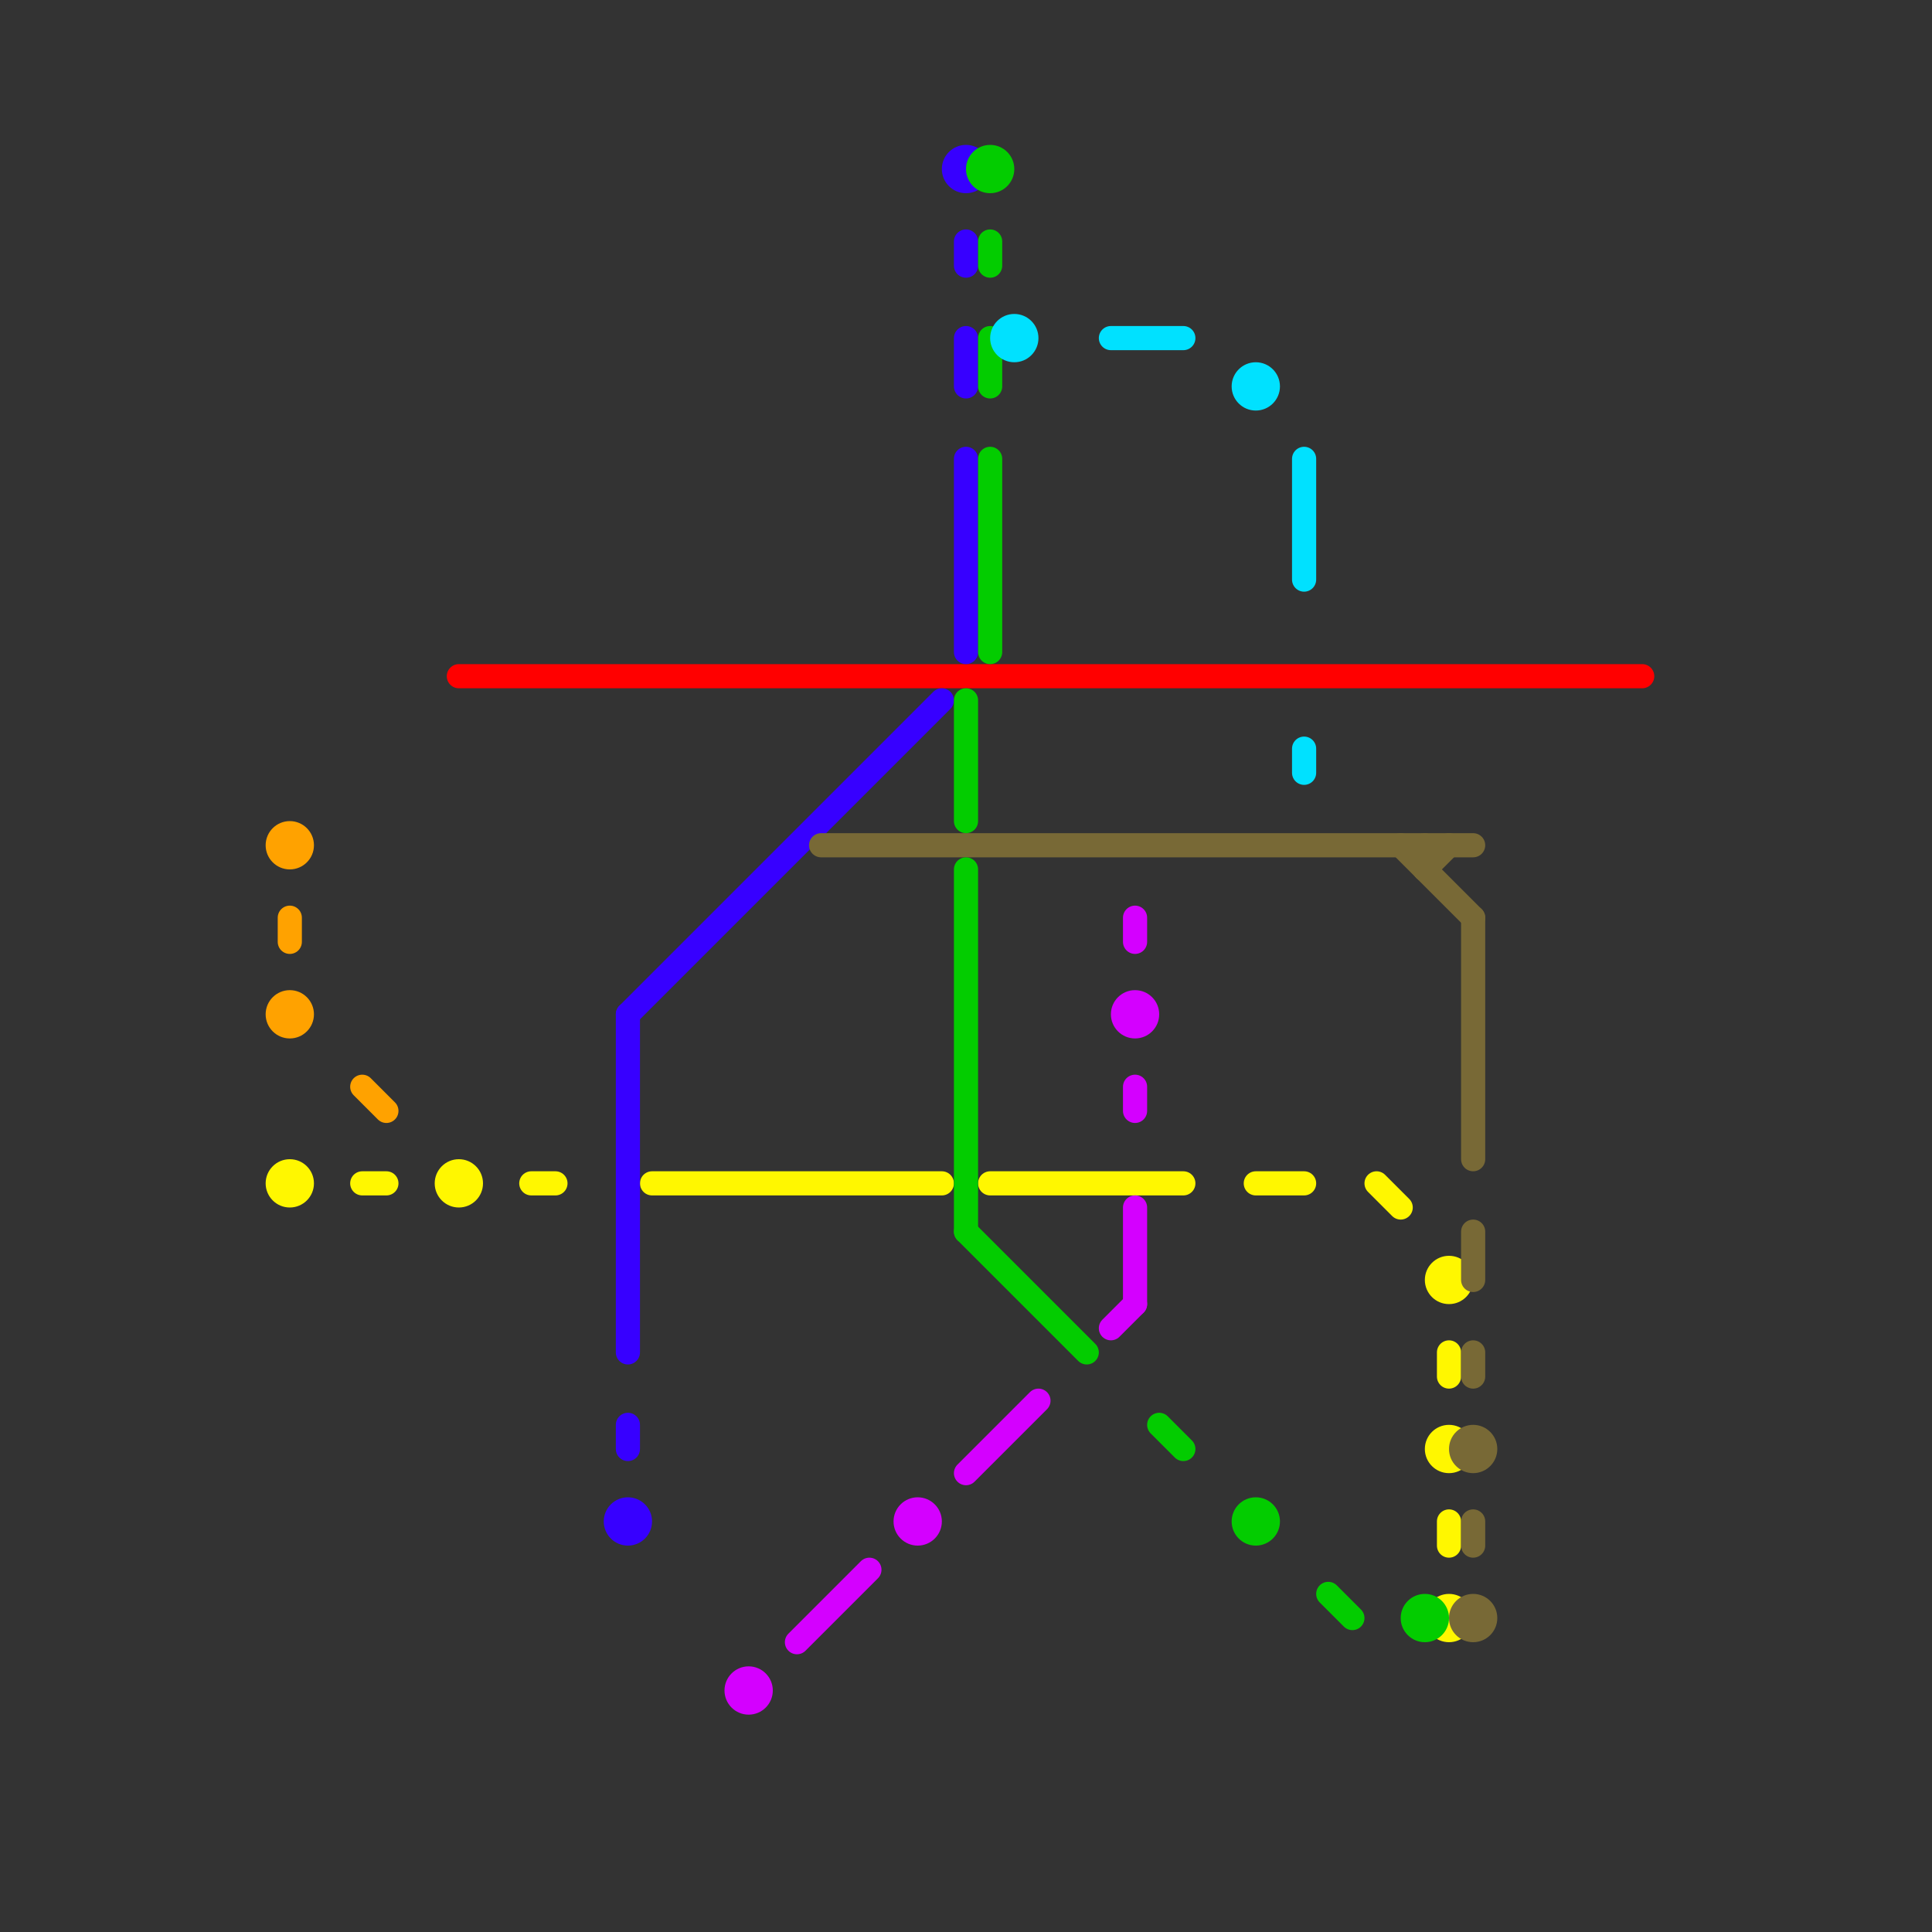 
<svg version="1.1" xmlns="http://www.w3.org/2000/svg" viewBox="0 0 80 80">
<rect x="0" y="0" width="80" height="80" fill="#333333" stroke="none"/>
<style>text { font: 1px Helvetica; font-weight: 600; white-space: pre; dominant-baseline: central; } line { stroke-width: 1; fill: none; stroke-linecap: round; stroke-linejoin: round; } .c0 { stroke: #ffa200 } .c1 { stroke: #fff700 } .c2 { stroke: #ff0000 } .c3 { stroke: #3700ff } .c4 { stroke: #d400ff } .c5 { stroke: #786936 } .c6 { stroke: #03cc00 } .c7 { stroke: #00e1ff }</style><defs><g id="wm-xf"><circle r="1.2" fill="#000"/><circle r="0.9" fill="#fff"/><circle r="0.6" fill="#000"/><circle r="0.3" fill="#fff"/></g><g id="wm"><circle r="0.6" fill="#000"/><circle r="0.3" fill="#fff"/></g></defs><line class="c0" x1="12" y1="38" x2="12" y2="39"/><line class="c0" x1="15" y1="45" x2="16" y2="46"/><circle cx="12" cy="35" r="1" fill="#ffa200" /><circle cx="12" cy="42" r="1" fill="#ffa200" /><line class="c1" x1="15" y1="49" x2="16" y2="49"/><line class="c1" x1="41" y1="49" x2="49" y2="49"/><line class="c1" x1="60" y1="56" x2="60" y2="57"/><line class="c1" x1="27" y1="49" x2="39" y2="49"/><line class="c1" x1="22" y1="49" x2="23" y2="49"/><line class="c1" x1="60" y1="63" x2="60" y2="64"/><line class="c1" x1="52" y1="49" x2="54" y2="49"/><line class="c1" x1="57" y1="49" x2="58" y2="50"/><circle cx="12" cy="49" r="1" fill="#fff700" /><circle cx="60" cy="53" r="1" fill="#fff700" /><circle cx="19" cy="49" r="1" fill="#fff700" /><circle cx="60" cy="67" r="1" fill="#fff700" /><circle cx="60" cy="60" r="1" fill="#fff700" /><line class="c2" x1="19" y1="28" x2="68" y2="28"/><line class="c3" x1="26" y1="42" x2="26" y2="56"/><line class="c3" x1="26" y1="42" x2="39" y2="29"/><line class="c3" x1="40" y1="14" x2="40" y2="16"/><line class="c3" x1="26" y1="59" x2="26" y2="60"/><line class="c3" x1="40" y1="10" x2="40" y2="11"/><line class="c3" x1="40" y1="19" x2="40" y2="27"/><circle cx="26" cy="63" r="1" fill="#3700ff" /><circle cx="40" cy="7" r="1" fill="#3700ff" /><line class="c4" x1="47" y1="50" x2="47" y2="54"/><line class="c4" x1="47" y1="38" x2="47" y2="39"/><line class="c4" x1="40" y1="61" x2="43" y2="58"/><line class="c4" x1="46" y1="55" x2="47" y2="54"/><line class="c4" x1="33" y1="68" x2="36" y2="65"/><line class="c4" x1="47" y1="45" x2="47" y2="46"/><circle cx="38" cy="63" r="1" fill="#d400ff" /><circle cx="47" cy="42" r="1" fill="#d400ff" /><circle cx="31" cy="70" r="1" fill="#d400ff" /><line class="c5" x1="61" y1="56" x2="61" y2="57"/><line class="c5" x1="61" y1="38" x2="61" y2="48"/><line class="c5" x1="59" y1="36" x2="60" y2="35"/><line class="c5" x1="34" y1="35" x2="61" y2="35"/><line class="c5" x1="58" y1="35" x2="61" y2="38"/><line class="c5" x1="59" y1="35" x2="59" y2="36"/><line class="c5" x1="61" y1="51" x2="61" y2="53"/><line class="c5" x1="61" y1="63" x2="61" y2="64"/><circle cx="61" cy="67" r="1" fill="#786936" /><circle cx="61" cy="60" r="1" fill="#786936" /><line class="c6" x1="48" y1="59" x2="49" y2="60"/><line class="c6" x1="41" y1="14" x2="41" y2="16"/><line class="c6" x1="40" y1="36" x2="40" y2="51"/><line class="c6" x1="55" y1="66" x2="56" y2="67"/><line class="c6" x1="41" y1="10" x2="41" y2="11"/><line class="c6" x1="41" y1="19" x2="41" y2="27"/><line class="c6" x1="40" y1="29" x2="40" y2="34"/><line class="c6" x1="40" y1="51" x2="45" y2="56"/><circle cx="52" cy="63" r="1" fill="#03cc00" /><circle cx="59" cy="67" r="1" fill="#03cc00" /><circle cx="41" cy="7" r="1" fill="#03cc00" /><line class="c7" x1="54" y1="19" x2="54" y2="24"/><line class="c7" x1="46" y1="14" x2="49" y2="14"/><line class="c7" x1="54" y1="31" x2="54" y2="32"/><circle cx="52" cy="16" r="1" fill="#00e1ff" /><circle cx="42" cy="14" r="1" fill="#00e1ff" />
</svg>

